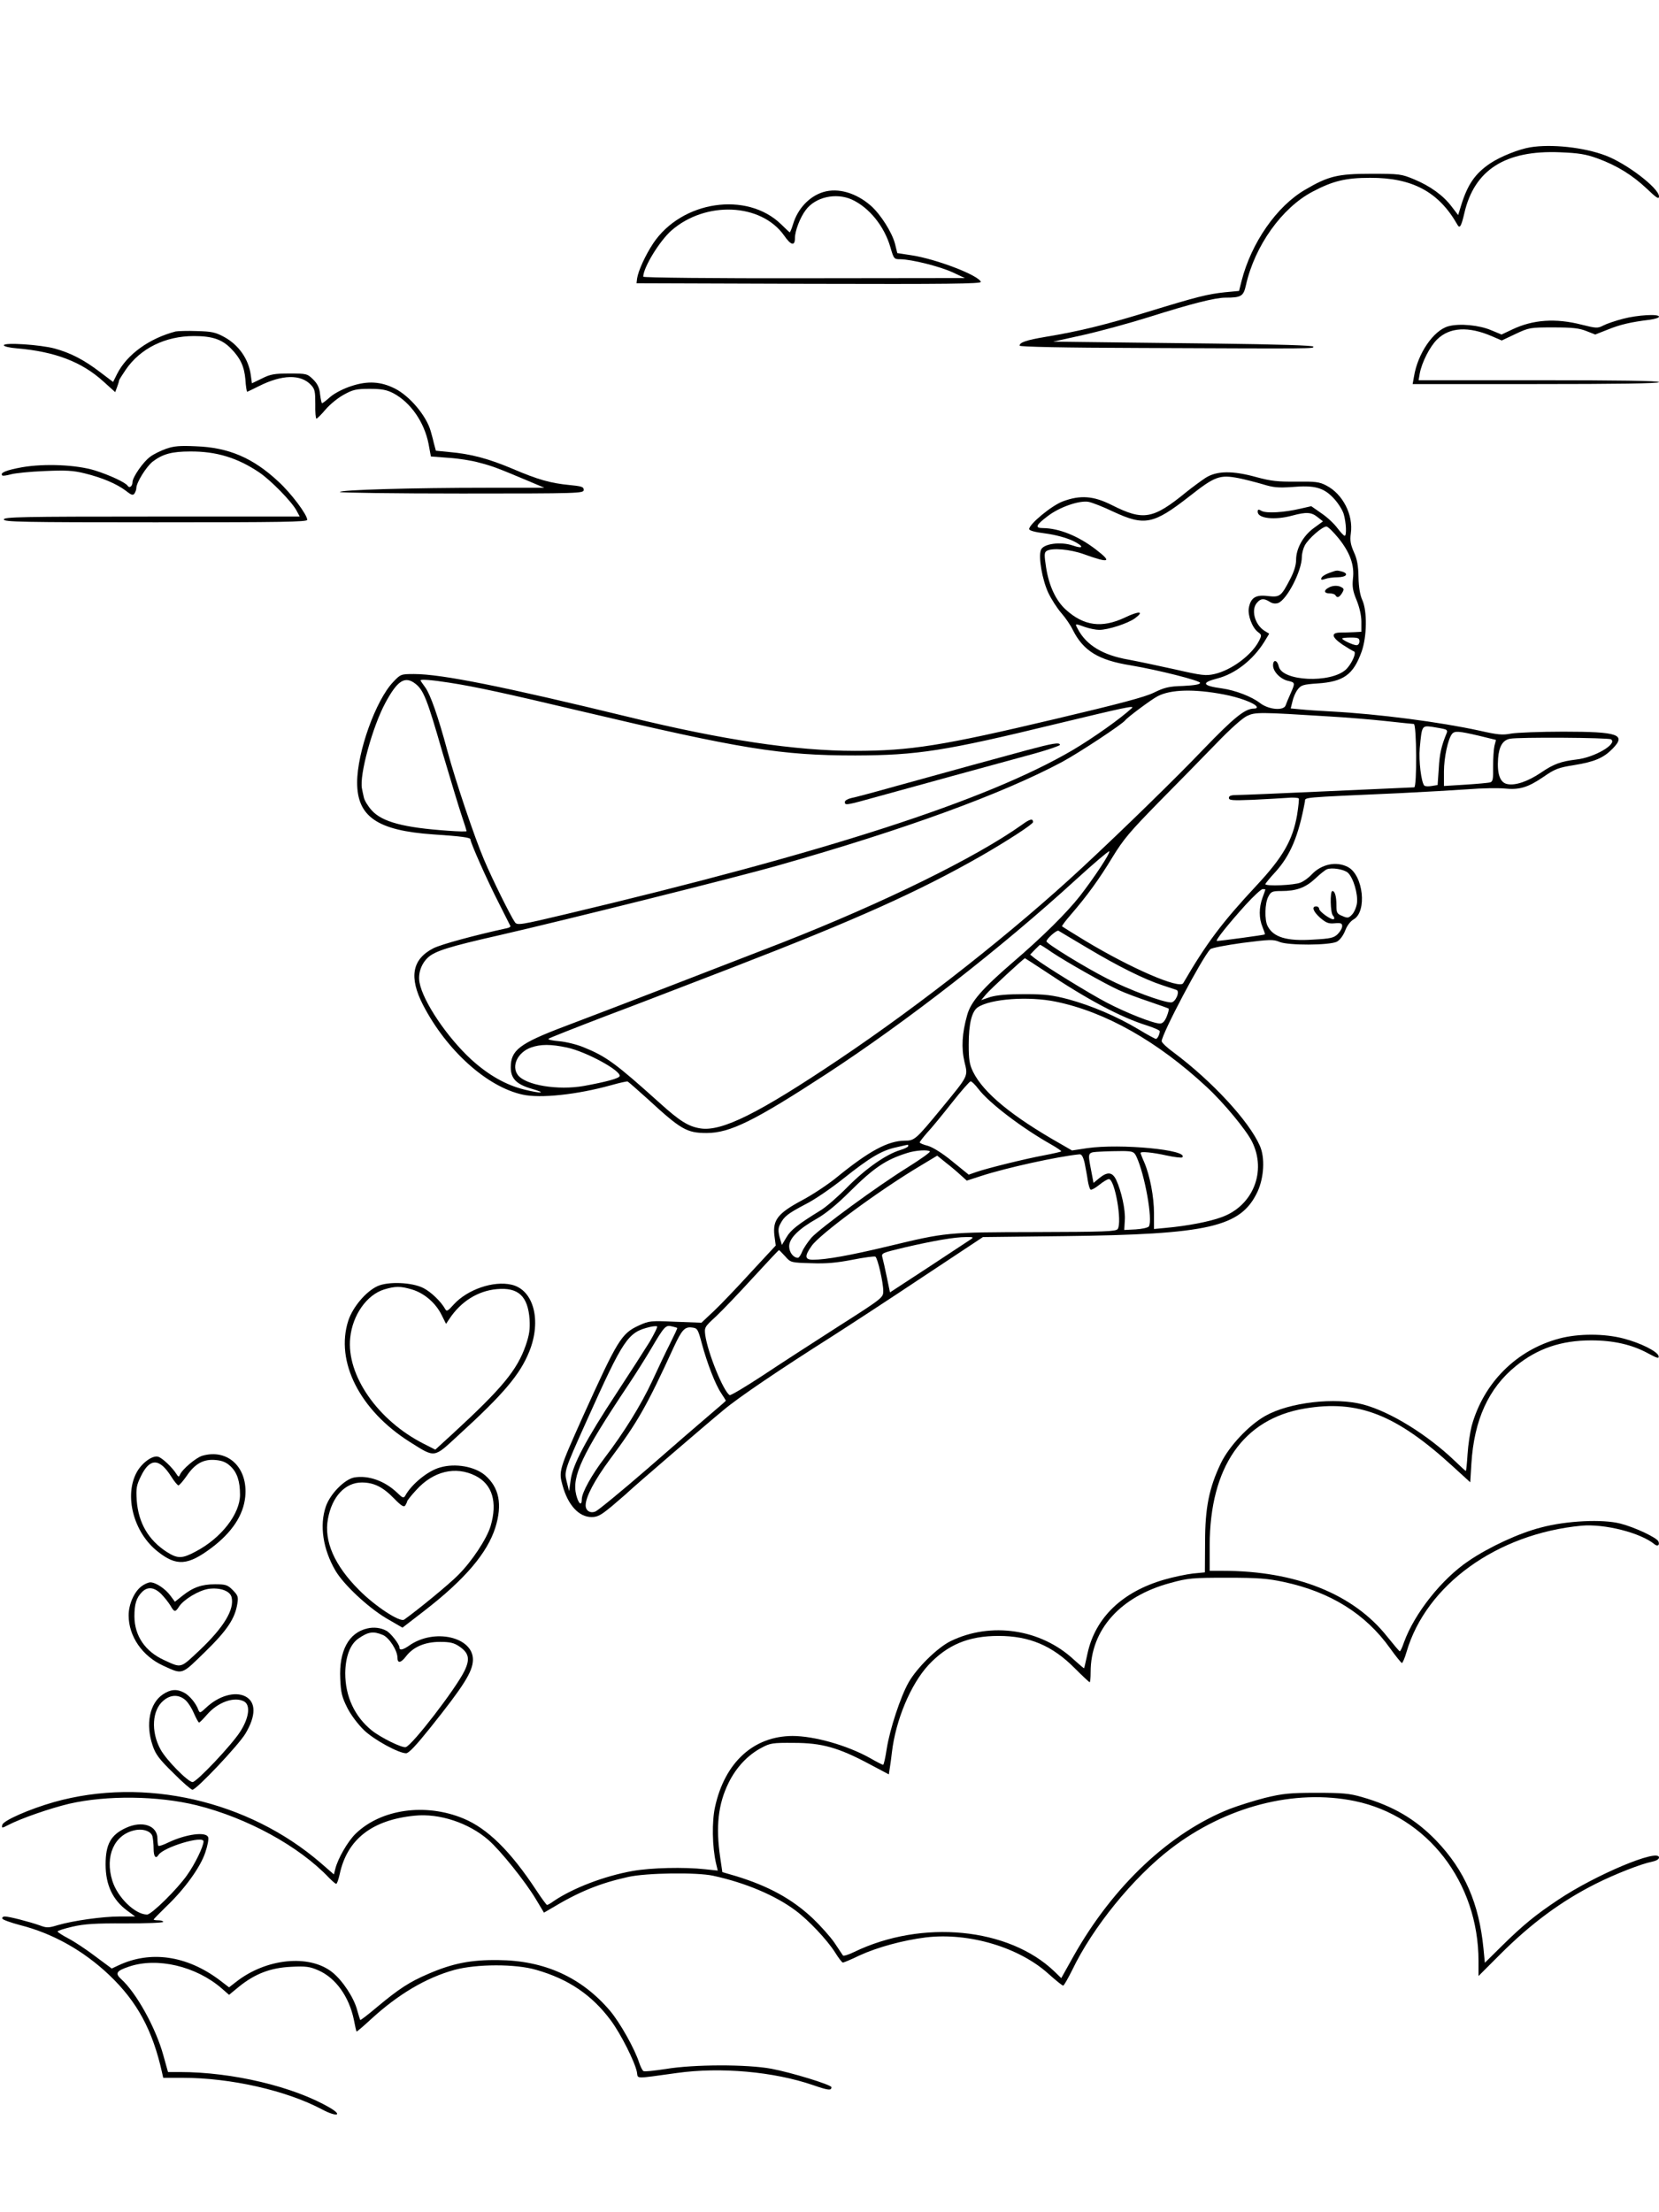 <?xml version="1.0" standalone="no"?>
<!DOCTYPE svg PUBLIC "-//W3C//DTD SVG 20010904//EN"
 "http://www.w3.org/TR/2001/REC-SVG-20010904/DTD/svg10.dtd">
<svg version="1.0" xmlns="http://www.w3.org/2000/svg"
 width="864pt" height="1152pt" viewBox="0 0 864 1152"
 preserveAspectRatio="xMidYMid meet">

<g transform="translate(0,1152) scale(0.1,-0.1)"
fill="#000000" stroke="none">
<path d="M7970 10753 c-61 -10 -155 -48 -208 -83 -79 -53 -118 -109 -152 -218
l-16 -52 -33 43 c-44 59 -112 108 -196 143 -67 28 -77 29 -225 29 -174 0 -222
-12 -343 -83 -148 -86 -280 -276 -331 -475 l-13 -52 -74 -7 c-91 -10 -141 -22
-405 -103 -216 -66 -352 -100 -528 -129 -101 -17 -136 -29 -136 -46 0 -6 232
-11 625 -12 929 -4 905 -4 905 7 0 6 -183 12 -517 16 -285 3 -590 7 -678 8
l-160 2 154 34 c85 19 240 61 345 94 218 69 345 101 397 101 84 0 95 7 108 66
46 204 187 402 347 486 106 56 173 72 299 72 220 1 358 -73 455 -244 12 -22
20 -10 36 59 52 227 214 330 499 318 98 -4 134 -10 195 -32 101 -37 182 -87
258 -159 49 -47 62 -55 62 -39 0 43 -169 172 -278 213 -113 43 -283 61 -392
43z"/>
<path d="M4288 10520 c-73 -22 -134 -87 -158 -168 -7 -23 -15 -42 -17 -42 -1
0 -22 19 -45 42 -178 173 -517 123 -666 -99 -41 -62 -78 -143 -84 -183 l-3
-25 898 -3 c717 -2 898 0 895 10 -10 34 -234 120 -363 139 l-72 11 -12 49
c-16 60 -75 153 -126 198 -77 67 -170 94 -247 71z m148 -39 c90 -41 169 -138
201 -248 18 -62 19 -63 53 -63 59 -1 203 -37 271 -68 l64 -30 -837 -1 c-461
-1 -838 3 -838 8 0 47 84 185 146 240 178 156 468 144 588 -26 35 -51 56 -56
56 -13 0 37 26 106 56 146 50 68 157 92 240 55z"/>
<path d="M8453 9860 c-39 -10 -86 -26 -103 -35 -29 -15 -36 -15 -112 4 -136
35 -254 27 -363 -25 l-55 -26 -53 22 c-62 27 -166 37 -224 21 -77 -21 -160
-142 -179 -262 l-7 -39 642 0 c421 0 641 3 641 10 0 7 -215 10 -626 10 l-626
0 6 35 c11 59 53 141 91 178 65 63 162 69 285 16 l51 -22 72 34 c70 33 76 34
197 34 98 0 135 -4 172 -19 l46 -18 66 26 c64 26 120 39 219 51 26 4 47 10 47
16 0 15 -111 9 -187 -11z"/>
<path d="M915 9794 c-138 -36 -254 -120 -305 -221 l-21 -42 -70 53 c-83 63
-151 98 -234 121 -74 20 -265 33 -265 17 0 -6 30 -13 68 -16 198 -17 338 -70
451 -173 l61 -55 10 27 c5 14 10 29 10 33 0 4 16 29 35 57 76 111 206 175 355
175 95 0 146 -17 193 -65 49 -50 69 -93 75 -161 2 -35 7 -64 9 -64 2 0 29 13
61 29 121 61 218 63 271 7 21 -22 23 -35 23 -100 -1 -42 2 -76 6 -76 4 0 25
21 48 48 22 26 65 61 95 77 47 26 64 30 134 30 64 0 89 -5 124 -23 90 -48 161
-151 183 -264 l12 -65 91 -7 c49 -3 122 -14 160 -25 69 -18 91 -26 255 -95
l85 -36 -300 0 c-386 0 -765 -11 -765 -22 0 -4 286 -8 635 -8 614 0 635 1 635
19 0 16 -11 19 -72 25 -103 10 -168 29 -299 85 -123 52 -215 77 -328 87 l-71
7 -11 41 c-5 23 -13 50 -16 61 -22 79 -109 183 -187 222 -72 36 -140 41 -225
13 -41 -13 -86 -36 -110 -56 -21 -19 -41 -34 -44 -34 -2 0 -7 21 -10 46 -3 34
-13 55 -36 78 -31 30 -34 31 -124 31 -78 0 -100 -4 -143 -26 l-52 -25 -6 43
c-11 83 -63 157 -138 198 -46 25 -65 29 -143 31 -49 2 -99 0 -110 -2z"/>
<path d="M865 9183 c-28 -10 -65 -28 -82 -41 -36 -25 -93 -107 -93 -133 0 -21
-16 -33 -25 -19 -10 17 -94 56 -170 80 -97 30 -262 37 -379 17 -83 -15 -118
-29 -104 -43 3 -3 23 0 45 6 21 6 99 14 174 17 111 5 150 3 210 -12 90 -22
166 -54 215 -91 29 -23 37 -25 45 -13 5 8 9 20 9 27 0 29 52 112 85 138 52 40
101 53 195 53 137 1 247 -33 360 -109 62 -42 171 -154 195 -200 l16 -30 -771
0 c-678 0 -770 -2 -770 -15 0 -13 94 -15 790 -15 655 0 790 2 790 13 0 27 -85
140 -151 200 -132 123 -259 177 -429 183 -84 4 -115 1 -155 -13z"/>
<path d="M6279 9032 c-24 -16 -69 -49 -99 -73 -176 -144 -225 -152 -390 -69
-95 48 -164 53 -255 19 -57 -21 -175 -118 -175 -144 0 -8 29 -16 85 -23 52 -7
107 -22 142 -38 58 -28 59 -45 1 -25 -63 22 -155 10 -167 -23 -14 -36 7 -155
38 -222 16 -34 47 -82 68 -106 21 -24 49 -64 61 -90 55 -108 133 -156 302
-183 142 -24 360 -79 360 -91 0 -8 -29 -13 -88 -16 -74 -2 -98 -8 -153 -35
-47 -23 -179 -58 -509 -136 -595 -141 -759 -167 -1049 -167 -307 0 -688 57
-1171 175 -662 161 -981 225 -1124 225 -68 0 -70 -1 -108 -41 -91 -95 -188
-366 -188 -524 0 -178 106 -250 395 -270 148 -10 195 -16 195 -26 0 -17 88
-215 147 -330 32 -63 59 -117 61 -121 2 -4 -7 -10 -20 -12 -165 -36 -339 -83
-381 -104 -111 -57 -128 -151 -54 -295 122 -236 332 -426 518 -467 93 -21 286
0 462 49 43 12 82 21 86 19 4 -2 50 -42 102 -89 175 -161 205 -179 309 -179
122 0 249 63 625 308 418 273 912 658 1298 1011 92 84 171 151 174 148 7 -8
-77 -135 -152 -232 -69 -88 -196 -214 -350 -346 -159 -137 -219 -205 -238
-275 -27 -95 -31 -171 -14 -244 19 -77 22 -69 -119 -241 -136 -165 -141 -169
-193 -169 -87 -1 -185 -54 -351 -189 -46 -38 -129 -93 -184 -122 -125 -67
-152 -102 -143 -182 l7 -53 -129 -139 c-70 -77 -157 -168 -193 -202 l-65 -61
-135 5 c-129 6 -137 5 -190 -19 -92 -42 -111 -74 -293 -476 -124 -277 -126
-283 -105 -358 28 -102 85 -164 151 -164 32 0 49 10 106 57 37 32 75 64 83 72
24 24 417 362 499 429 77 65 296 213 566 384 83 53 293 190 467 306 l317 210
423 5 c755 9 920 47 1007 231 34 74 40 178 12 240 -57 129 -249 336 -448 485
-35 25 -63 52 -63 59 0 37 210 434 253 479 7 7 82 21 168 33 142 18 160 19
193 5 46 -19 258 -18 298 1 16 9 32 30 43 56 9 26 27 50 44 60 72 40 51 231
-29 273 -61 32 -139 15 -190 -40 -14 -15 -39 -34 -57 -41 -32 -14 -183 -20
-183 -8 0 3 23 32 52 63 78 86 121 188 154 367 4 23 -38 20 499 44 121 6 279
15 350 20 72 6 157 7 190 4 78 -8 122 5 204 61 59 41 78 48 160 61 105 17 152
37 199 85 73 74 31 89 -256 89 -121 0 -243 -5 -272 -10 -45 -9 -71 -6 -164 15
-205 45 -528 87 -771 100 -60 3 -133 8 -161 11 l-52 5 9 36 c4 20 16 48 27 62
17 23 28 27 103 32 137 9 187 46 230 165 28 78 30 211 4 269 -12 26 -19 67
-20 120 -1 58 -7 94 -24 130 -17 39 -21 60 -16 97 14 97 -42 206 -128 250 -36
19 -57 21 -157 20 -94 -1 -131 3 -205 23 -126 35 -207 34 -266 -3z m172 -2
c30 -6 85 -20 123 -31 58 -18 82 -20 156 -15 116 10 163 -3 215 -58 22 -23 46
-60 53 -83 13 -45 16 -113 5 -113 -5 0 -21 18 -38 40 -16 22 -53 57 -83 77
l-53 37 -57 -13 c-85 -20 -176 -25 -201 -12 -17 10 -21 9 -21 -4 0 -35 88 -45
180 -20 74 20 100 18 132 -8 l28 -22 -48 -35 c-56 -41 -92 -107 -92 -166 0
-27 -11 -62 -31 -100 -47 -90 -53 -95 -116 -88 -63 8 -89 -8 -99 -61 -7 -38
17 -103 47 -126 20 -15 21 -17 5 -48 -38 -73 -143 -151 -231 -171 -45 -10 -65
-8 -205 24 -85 19 -195 42 -243 51 -133 23 -219 75 -263 158 -17 32 -18 31 36
12 23 -8 57 -15 75 -15 46 0 147 33 184 59 54 39 24 41 -51 5 -119 -56 -213
-44 -307 41 -52 47 -88 124 -103 220 -10 65 -10 78 3 86 27 17 122 9 194 -17
133 -48 149 -42 63 24 -92 71 -192 111 -276 112 -44 0 -38 15 24 62 61 47 162
82 211 75 19 -3 78 -26 132 -52 162 -75 208 -66 395 80 133 105 158 114 257
95z m521 -314 c59 -74 83 -140 74 -210 -4 -41 -1 -63 19 -111 15 -37 25 -80
25 -112 l0 -53 -37 -2 c-21 -1 -54 -2 -73 -2 -50 -1 -45 -24 12 -63 26 -17 53
-33 59 -35 16 -5 -12 -67 -42 -95 -79 -72 -331 -61 -349 16 -8 35 -30 39 -30
6 0 -33 40 -73 80 -81 35 -8 36 -10 11 -66 -11 -24 -22 -51 -25 -60 -9 -31
-89 -24 -134 11 -44 34 -128 66 -197 76 -104 14 -111 30 -25 52 93 24 185 96
244 190 l26 43 -26 16 c-50 33 -70 110 -37 146 19 22 36 23 66 4 14 -9 29 -11
44 -6 46 18 123 168 123 240 0 17 7 44 15 59 19 37 95 102 114 99 9 -2 37 -30
63 -62z m108 -536 c0 -11 -7 -20 -15 -20 -17 0 -75 27 -75 35 0 3 20 5 45 5
38 0 45 -3 45 -20z m-4916 -221 c42 -33 61 -81 140 -356 42 -142 87 -291 101
-332 14 -41 25 -77 25 -79 0 -3 -44 -2 -97 2 -231 16 -343 46 -397 106 -20 22
-38 52 -41 67 -4 16 -8 37 -10 47 -14 70 55 322 122 446 63 117 102 142 157
99z m176 6 c137 -21 300 -57 680 -147 842 -199 1046 -232 1435 -232 323 1 465
23 1045 164 353 85 411 98 395 83 -59 -55 -202 -156 -310 -220 -448 -262
-1279 -531 -2640 -854 -235 -56 -251 -58 -263 -42 -22 31 -118 224 -161 326
-50 117 -148 408 -191 567 -49 182 -89 294 -115 330 -14 19 -25 35 -25 37 0 7
61 2 150 -12z m4032 -61 c81 -15 161 -45 172 -63 4 -7 -1 -11 -14 -11 -46 0
-104 -47 -261 -210 -141 -148 -423 -423 -634 -619 -353 -328 -834 -708 -1266
-998 -417 -280 -610 -377 -722 -359 -62 10 -107 38 -212 133 -229 206 -278
242 -397 290 -34 14 -91 28 -126 31 -35 3 -60 8 -55 13 4 4 139 57 298 118
160 60 335 128 390 149 55 21 177 68 270 104 647 250 971 396 1295 581 134 77
270 165 270 176 0 20 -16 17 -58 -14 -239 -170 -720 -406 -1247 -613 -262
-102 -878 -340 -1135 -437 -235 -89 -280 -124 -280 -213 0 -59 30 -89 110
-112 80 -23 50 -26 -39 -4 -97 24 -188 76 -277 157 -126 116 -251 302 -269
400 -9 46 8 97 43 130 36 34 108 57 373 117 327 75 1234 301 1454 364 656 186
1163 371 1476 538 89 48 313 196 329 217 12 16 138 110 170 126 68 35 189 38
342 9z m553 -115 c88 -5 220 -16 293 -24 74 -8 139 -15 145 -15 15 0 17 -330
2 -330 -5 0 -206 -9 -445 -20 -239 -11 -454 -20 -477 -20 -31 0 -43 -4 -43
-15 0 -13 18 -14 123 -10 67 3 148 8 179 10 31 3 59 1 62 -3 2 -4 -2 -43 -9
-87 -23 -130 -73 -218 -210 -365 -181 -194 -262 -302 -383 -510 -19 -32 -273
78 -510 221 -64 39 -119 73 -121 75 -2 2 18 29 45 60 84 97 148 185 217 299
58 95 92 135 244 290 98 99 232 236 298 304 71 74 136 132 160 143 43 20 64
20 430 -3z m598 -66 c13 -3 16 -10 11 -21 -27 -65 -37 -108 -41 -184 l-6 -86
-31 -5 c-17 -3 -34 -2 -38 2 -16 15 -30 129 -24 195 11 118 11 118 65 111 25
-4 54 -9 64 -12z m178 -34 l90 -22 -8 -31 c-4 -17 -7 -66 -7 -108 1 -64 -1
-78 -15 -82 -9 -3 -67 -8 -128 -12 l-113 -7 0 75 c0 72 21 170 42 196 14 17
35 15 139 -9z m689 -19 c36 -23 -86 -95 -180 -105 -81 -10 -118 -23 -184 -68
-68 -46 -134 -69 -176 -60 -38 7 -54 53 -48 134 5 62 24 95 62 102 44 9 512 6
526 -3z m-1370 -695 c28 -26 53 -110 47 -158 -3 -22 -15 -49 -26 -60 -17 -18
-23 -19 -50 -7 -28 11 -31 17 -31 55 0 48 -8 75 -21 75 -13 0 -11 -114 3 -128
6 -6 9 -15 5 -18 -9 -9 -77 38 -77 54 0 6 -7 12 -15 12 -26 0 -16 -27 21 -60
31 -26 43 -31 75 -28 32 3 39 0 39 -15 0 -10 -10 -28 -23 -41 -20 -20 -37 -24
-129 -29 -136 -9 -206 12 -236 70 -17 31 -15 119 3 153 14 27 20 30 68 30 78
0 125 17 176 64 25 24 53 46 61 49 25 11 91 0 110 -18z m-430 -87 c0 -2 -7
-21 -15 -43 -19 -52 -19 -107 0 -152 8 -20 14 -37 12 -39 -2 -3 -232 -34 -249
-34 -12 0 59 88 149 188 41 45 81 82 89 82 8 0 14 -1 14 -2z m-926 -305 c159
-95 296 -163 388 -193 35 -12 68 -23 75 -25 20 -7 -5 -65 -28 -65 -42 0 -215
64 -331 123 -118 60 -318 183 -318 195 0 13 54 61 63 55 5 -3 73 -44 151 -90z
m-186 -22 c75 -50 274 -163 349 -197 32 -15 102 -41 156 -59 53 -18 100 -35
103 -37 3 -3 -2 -22 -10 -42 -10 -24 -21 -36 -35 -36 -34 0 -176 56 -277 109
-92 48 -322 190 -374 230 l-25 20 24 25 c14 14 26 26 28 26 2 0 30 -17 61 -39z
m-35 -99 c219 -147 397 -241 530 -282 37 -12 67 -25 67 -30 0 -15 -12 -40 -20
-40 -4 0 -45 22 -91 50 -114 68 -244 123 -364 156 -84 22 -121 27 -230 27 -91
0 -144 -5 -178 -15 l-47 -16 26 31 c23 27 194 185 202 187 1 0 49 -31 105 -68z
m55 -158 c259 -53 531 -207 786 -444 88 -81 206 -224 236 -284 78 -155 6 -335
-157 -394 -64 -24 -180 -46 -290 -56 l-63 -6 0 81 c0 86 -21 197 -51 267 -11
24 -19 46 -19 48 0 9 63 3 135 -13 41 -9 78 -13 82 -10 38 39 -322 73 -495 48
l-79 -12 -59 34 c-254 144 -402 266 -456 375 -19 39 -23 63 -23 142 0 109 16
174 48 195 67 44 264 58 405 29z m-2545 -239 c99 -21 283 -121 274 -149 -4
-12 -71 -30 -186 -51 -136 -24 -304 4 -344 57 -35 47 -1 118 68 143 51 18 103
18 188 0z m2142 -215 c55 -73 226 -203 378 -289 32 -18 56 -35 54 -37 -2 -2
-41 -11 -88 -20 -98 -18 -296 -67 -354 -87 l-40 -14 -85 69 c-52 43 -101 73
-127 81 -24 6 -43 14 -43 18 0 4 18 27 39 51 22 23 79 93 128 155 48 61 93
112 98 112 6 0 24 -18 40 -39z m-365 -298 c0 -5 -19 -14 -42 -21 -73 -22 -179
-96 -273 -191 -49 -50 -112 -105 -140 -122 -120 -74 -157 -103 -179 -141 l-24
-40 -12 41 c-8 33 -8 47 4 69 20 39 40 54 131 102 45 22 134 83 199 135 137
109 199 146 276 162 30 7 56 13 58 13 1 1 2 -3 2 -7z m113 -28 c3 -4 -49 -41
-116 -83 -161 -100 -452 -314 -500 -365 -20 -23 -42 -56 -49 -73 -7 -18 -17
-33 -23 -33 -24 1 -45 29 -45 60 0 42 50 91 146 145 44 25 104 74 168 138 128
127 189 168 301 203 43 14 108 18 118 8z m1075 -26 c44 -93 87 -333 65 -365
-5 -6 -35 -13 -68 -15 l-60 -3 3 51 c4 53 -18 152 -45 210 -20 41 -45 44 -88
9 l-30 -25 -12 63 c-19 100 -21 96 50 100 34 2 87 3 117 3 50 -1 56 -4 68 -28z
m-269 -35 c5 -27 13 -67 16 -90 4 -24 10 -45 15 -48 4 -3 25 9 45 25 21 17 43
30 50 30 31 0 70 -224 46 -260 -9 -13 -69 -15 -428 -16 -466 -1 -464 -1 -768
-74 -196 -47 -323 -70 -391 -70 -43 0 -45 19 -7 72 41 60 354 291 566 417 l88
53 47 -38 c26 -20 61 -50 77 -65 l30 -27 74 24 c132 43 401 102 513 113 11 1
19 -12 27 -46z m-592 -396 c-10 -7 -109 -72 -220 -145 l-202 -132 -16 77 c-9
43 -19 89 -23 103 -7 25 -5 25 115 54 151 35 260 54 319 54 38 1 42 -1 27 -11z
m-968 -89 c29 -33 30 -33 135 -36 80 -3 133 2 216 18 60 12 113 19 119 16 12
-8 41 -134 41 -179 0 -34 -3 -37 -232 -183 -128 -82 -306 -197 -396 -257 -90
-59 -167 -105 -172 -102 -33 20 -114 221 -127 312 -5 41 -4 43 56 98 33 31
120 122 192 201 73 79 133 144 136 144 2 0 16 -15 32 -32z m-706 -446 c-26
-42 -103 -162 -172 -267 -160 -243 -229 -374 -239 -452 l-8 -58 -12 47 c-14
56 -15 56 101 314 196 436 216 466 332 494 17 4 33 5 37 3 4 -2 -14 -38 -39
-81z m144 73 c2 -1 -15 -37 -37 -81 -22 -43 -64 -132 -94 -197 -57 -122 -145
-265 -248 -400 -67 -88 -118 -180 -118 -214 0 -38 -17 -25 -29 22 -24 97 30
212 269 570 37 55 91 141 120 190 70 119 77 126 109 118 14 -3 27 -7 28 -8z
m128 -81 c28 -104 71 -215 101 -259 13 -20 24 -37 24 -39 0 -2 -37 -34 -82
-72 -45 -38 -192 -165 -327 -283 -135 -117 -257 -217 -270 -222 -27 -11 -51 4
-51 32 0 44 47 132 126 239 144 193 192 277 333 585 42 90 57 107 95 102 28
-3 31 -8 51 -83z"/>
<path d="M6921 8536 c-19 -7 -37 -18 -39 -26 -4 -10 1 -11 19 -5 13 5 43 9 67
9 45 1 58 19 20 30 -28 7 -25 7 -67 -8z"/>
<path d="M6918 8459 c-26 -14 -22 -29 6 -29 14 0 28 -4 31 -10 9 -15 19 -12
34 11 11 18 11 23 -1 30 -18 12 -49 11 -70 -2z"/>
<path d="M5350 7614 c-144 -39 -397 -108 -685 -188 -110 -31 -215 -59 -232
-62 -18 -4 -33 -13 -33 -20 0 -19 3 -19 175 29 50 14 223 61 385 106 162 44
355 97 428 117 72 20 132 41 132 45 0 15 -39 8 -170 -27z"/>
<path d="M1965 4822 c-60 -28 -128 -109 -151 -179 -69 -213 60 -467 319 -631
135 -85 124 -86 252 32 237 216 323 318 371 437 66 162 23 323 -92 349 -94 22
-230 -25 -301 -103 -31 -35 -37 -38 -45 -23 -21 38 -73 88 -112 108 -59 31
-186 36 -241 10z m181 -17 c63 -19 122 -69 153 -131 l24 -48 16 24 c60 92 149
148 249 157 111 10 161 -36 170 -157 3 -52 -1 -80 -20 -136 -45 -129 -123
-223 -377 -457 l-94 -86 -59 30 c-240 121 -405 358 -384 553 12 118 86 223
176 251 59 18 86 18 146 0z"/>
<path d="M8122 4550 c-224 -59 -396 -231 -458 -457 -8 -32 -18 -97 -21 -145
-3 -49 -7 -88 -9 -88 -2 0 -27 23 -56 51 -144 138 -336 257 -478 295 -146 39
-384 12 -510 -59 -86 -48 -189 -158 -232 -247 -61 -128 -82 -231 -82 -411 l-1
-157 -62 -6 c-34 -4 -102 -18 -150 -32 -218 -63 -358 -197 -399 -383 -9 -42
-17 -77 -18 -78 -1 -2 -25 19 -54 45 -171 159 -431 198 -641 96 -69 -34 -175
-138 -219 -215 -42 -74 -98 -244 -114 -346 -7 -46 -15 -83 -19 -83 -4 0 -35
16 -68 35 -118 66 -290 115 -404 115 -202 -1 -352 -137 -403 -369 -17 -76 -15
-208 5 -294 l9 -38 -66 7 c-110 12 -281 8 -377 -9 -147 -26 -311 -89 -410
-156 -16 -12 -33 -21 -36 -21 -3 0 -29 35 -57 78 -134 203 -253 320 -378 372
-197 82 -429 50 -562 -79 -41 -40 -93 -130 -106 -184 l-7 -28 -69 60 c-377
325 -919 449 -1388 317 -130 -37 -266 -97 -270 -119 -4 -17 -2 -18 28 -2 69
36 220 88 320 112 197 45 461 42 665 -8 264 -66 534 -214 689 -378 17 -17 33
-31 37 -31 4 0 12 23 18 50 39 182 168 283 391 305 128 13 281 -37 384 -127
63 -55 192 -216 247 -308 l42 -70 36 21 c146 88 254 132 403 165 93 21 357 25
443 6 169 -37 322 -102 427 -180 69 -51 165 -153 207 -219 18 -29 36 -53 41
-53 4 0 43 16 86 37 94 43 226 79 345 94 226 27 489 -52 642 -192 36 -32 69
-59 74 -59 4 0 25 37 47 81 107 223 316 480 512 631 287 221 646 314 960 249
377 -78 644 -423 644 -833 l0 -78 113 113 c160 160 318 277 497 367 101 51
240 105 293 115 23 5 37 13 37 22 0 49 -331 -90 -525 -220 -120 -80 -182 -131
-291 -238 l-91 -90 -7 73 c-23 236 -98 408 -245 562 -109 113 -225 181 -388
228 -66 19 -102 22 -238 22 -139 0 -174 -4 -266 -26 -58 -15 -141 -41 -185
-58 -311 -123 -605 -399 -811 -763 l-66 -118 -36 35 c-238 228 -689 272 -1043
101 -28 -14 -55 -22 -58 -18 -3 5 -23 34 -44 66 -22 32 -73 89 -114 128 -108
101 -229 167 -398 219 l-72 21 -11 75 c-24 162 -11 279 43 389 40 82 101 146
171 183 46 25 59 27 170 26 144 0 231 -24 392 -110 l102 -54 5 33 c3 17 8 55
11 82 20 169 98 354 190 454 99 106 209 152 365 152 160 0 280 -50 397 -168
40 -40 75 -73 78 -73 3 0 5 24 5 53 0 221 155 394 416 464 91 25 114 27 294
27 163 0 212 -4 296 -22 243 -52 426 -166 554 -346 30 -42 58 -76 61 -76 4 0
15 26 24 57 102 350 471 616 911 658 120 11 309 -37 381 -97 16 -13 28 -4 20
15 -7 19 -123 74 -198 93 -92 24 -281 15 -412 -20 -115 -29 -272 -102 -378
-174 -140 -94 -282 -273 -337 -424 -9 -27 -19 -48 -22 -47 -3 0 -32 35 -66 77
-176 222 -477 342 -856 342 l-68 0 0 133 c1 407 174 658 494 712 278 47 476
-30 772 -301 l91 -83 6 98 c14 226 89 392 231 507 113 92 237 134 393 134 116
0 213 -22 297 -68 46 -25 57 -28 54 -14 -5 24 -94 69 -184 92 -100 26 -233 26
-332 0z"/>
<path d="M1053 3939 c-33 -10 -105 -71 -116 -99 -5 -12 -8 -12 -18 4 -22 35
-74 84 -95 90 -29 9 -84 -31 -111 -79 -68 -122 -18 -316 109 -415 97 -77 156
-73 280 20 106 80 165 169 175 264 16 153 -90 254 -224 215z m148 -55 c34 -32
49 -78 49 -148 0 -99 -97 -225 -230 -295 -71 -38 -94 -39 -151 -3 -96 62 -148
151 -157 269 -4 64 -1 79 22 126 46 95 96 95 157 -1 16 -26 34 -47 38 -47 5 0
24 22 43 49 43 64 88 89 151 83 35 -3 56 -12 78 -33z"/>
<path d="M2291 3878 c-62 -17 -147 -86 -180 -146 -9 -15 -13 -14 -43 15 -65
62 -151 92 -224 79 -50 -10 -125 -86 -147 -151 -34 -98 -15 -223 50 -334 42
-72 168 -190 263 -247 l86 -50 114 88 c212 164 328 301 370 434 37 120 20 207
-53 271 -53 46 -156 65 -236 41z m185 -43 c88 -44 116 -137 79 -262 -20 -67
-99 -186 -170 -256 -45 -46 -207 -179 -280 -231 -21 -16 -152 70 -235 154
-128 128 -184 255 -162 371 21 116 90 189 176 189 63 0 110 -23 169 -84 38
-39 51 -46 58 -35 5 8 9 17 9 20 0 4 21 31 47 59 89 99 205 127 309 75z"/>
<path d="M735 3258 c-37 -29 -65 -93 -65 -150 0 -109 71 -212 180 -262 103
-47 93 -50 217 71 115 112 157 174 169 252 6 36 3 43 -24 71 -27 27 -37 30
-92 30 -69 0 -115 -16 -170 -60 l-39 -31 -23 31 c-27 37 -77 70 -105 70 -11 0
-33 -10 -48 -22z m104 -38 c17 -17 38 -44 48 -60 21 -37 26 -37 47 -4 25 36
101 82 152 90 59 8 112 -10 120 -43 16 -64 -40 -157 -168 -278 -100 -94 -92
-92 -183 -50 -99 45 -154 126 -155 227 0 65 10 98 40 128 29 29 63 25 99 -10z"/>
<path d="M1913 3040 c-97 -22 -148 -117 -141 -262 3 -73 9 -96 37 -152 20 -39
56 -86 87 -116 53 -51 181 -120 219 -120 14 0 53 42 126 133 175 219 220 291
222 352 3 121 -203 168 -333 75 -32 -22 -50 -26 -50 -8 0 16 -47 76 -68 86
-29 16 -66 20 -99 12z m81 -34 c33 -14 76 -81 76 -119 0 -30 18 -27 44 7 38
50 99 76 178 76 51 0 72 -5 99 -23 52 -35 58 -67 27 -130 -46 -93 -273 -388
-305 -395 -20 -5 -131 50 -177 87 -89 72 -138 177 -138 298 1 85 25 150 68
180 52 36 78 40 128 19z"/>
<path d="M849 2697 c-70 -46 -92 -156 -54 -267 15 -45 34 -71 107 -142 48 -49
94 -88 100 -88 21 0 240 232 276 292 56 93 56 165 0 194 -54 28 -140 3 -205
-59 -30 -28 -33 -29 -40 -11 -12 34 -47 76 -75 90 -38 20 -70 17 -109 -9z
m113 -27 c14 -10 35 -42 47 -70 12 -27 24 -50 28 -50 3 0 22 19 41 41 56 65
142 96 193 69 35 -19 26 -87 -21 -159 -47 -72 -226 -261 -247 -261 -24 0 -138
116 -167 170 -51 93 -44 205 15 254 36 31 77 33 111 6z"/>
<path d="M655 2001 c-78 -36 -105 -85 -105 -190 0 -107 37 -185 113 -241 l41
-30 -80 0 c-91 0 -244 -22 -323 -45 -49 -15 -58 -15 -95 -1 -51 18 -158 46
-181 46 -9 0 -15 -5 -13 -11 2 -6 44 -21 93 -34 170 -43 330 -133 464 -260
145 -138 226 -287 275 -508 l6 -27 100 0 c251 0 542 -66 728 -165 75 -40 110
-32 40 9 -188 110 -507 186 -782 186 l-61 0 -24 86 c-39 143 -141 327 -220
398 -33 30 -25 43 41 65 147 50 349 2 482 -113 l39 -34 51 42 c84 68 165 99
272 104 76 4 98 1 141 -18 91 -39 161 -137 186 -258 6 -31 12 -59 14 -61 1 -2
35 27 75 64 143 131 287 216 435 257 115 31 318 32 426 0 168 -48 290 -131
388 -263 52 -70 125 -215 136 -269 7 -37 -18 -36 208 -5 228 32 505 7 709 -63
81 -28 96 -29 96 -11 0 13 -211 77 -312 96 -129 24 -406 23 -550 -1 -60 -9
-112 -15 -117 -11 -5 3 -15 22 -22 43 -23 72 -99 208 -152 271 -148 174 -341
262 -582 264 -142 2 -238 -17 -365 -72 -98 -42 -153 -78 -268 -174 -45 -38
-84 -68 -86 -66 -1 2 -9 26 -16 52 -17 65 -77 155 -130 197 -120 95 -345 72
-501 -51 l-36 -28 -51 39 c-170 127 -359 154 -526 75 l-34 -16 -85 63 c-46 35
-109 77 -140 93 -32 17 -57 33 -57 37 0 4 35 15 78 25 61 14 117 18 275 17
108 0 197 3 197 8 0 4 -11 8 -25 8 -14 0 -25 2 -25 4 0 2 30 33 66 68 95 90
178 205 203 281 12 35 19 71 15 80 -11 30 -115 16 -206 -27 -26 -13 -50 -21
-53 -18 -3 3 -5 20 -5 37 0 69 -79 96 -165 56z m139 -44 c3 -12 6 -41 6 -64 0
-41 11 -55 25 -33 25 41 235 104 235 71 0 -26 -45 -119 -86 -176 -51 -73 -185
-205 -208 -205 -62 0 -154 89 -181 176 -40 128 10 240 116 263 44 10 86 -5 93
-32z"/>
</g>
</svg>
